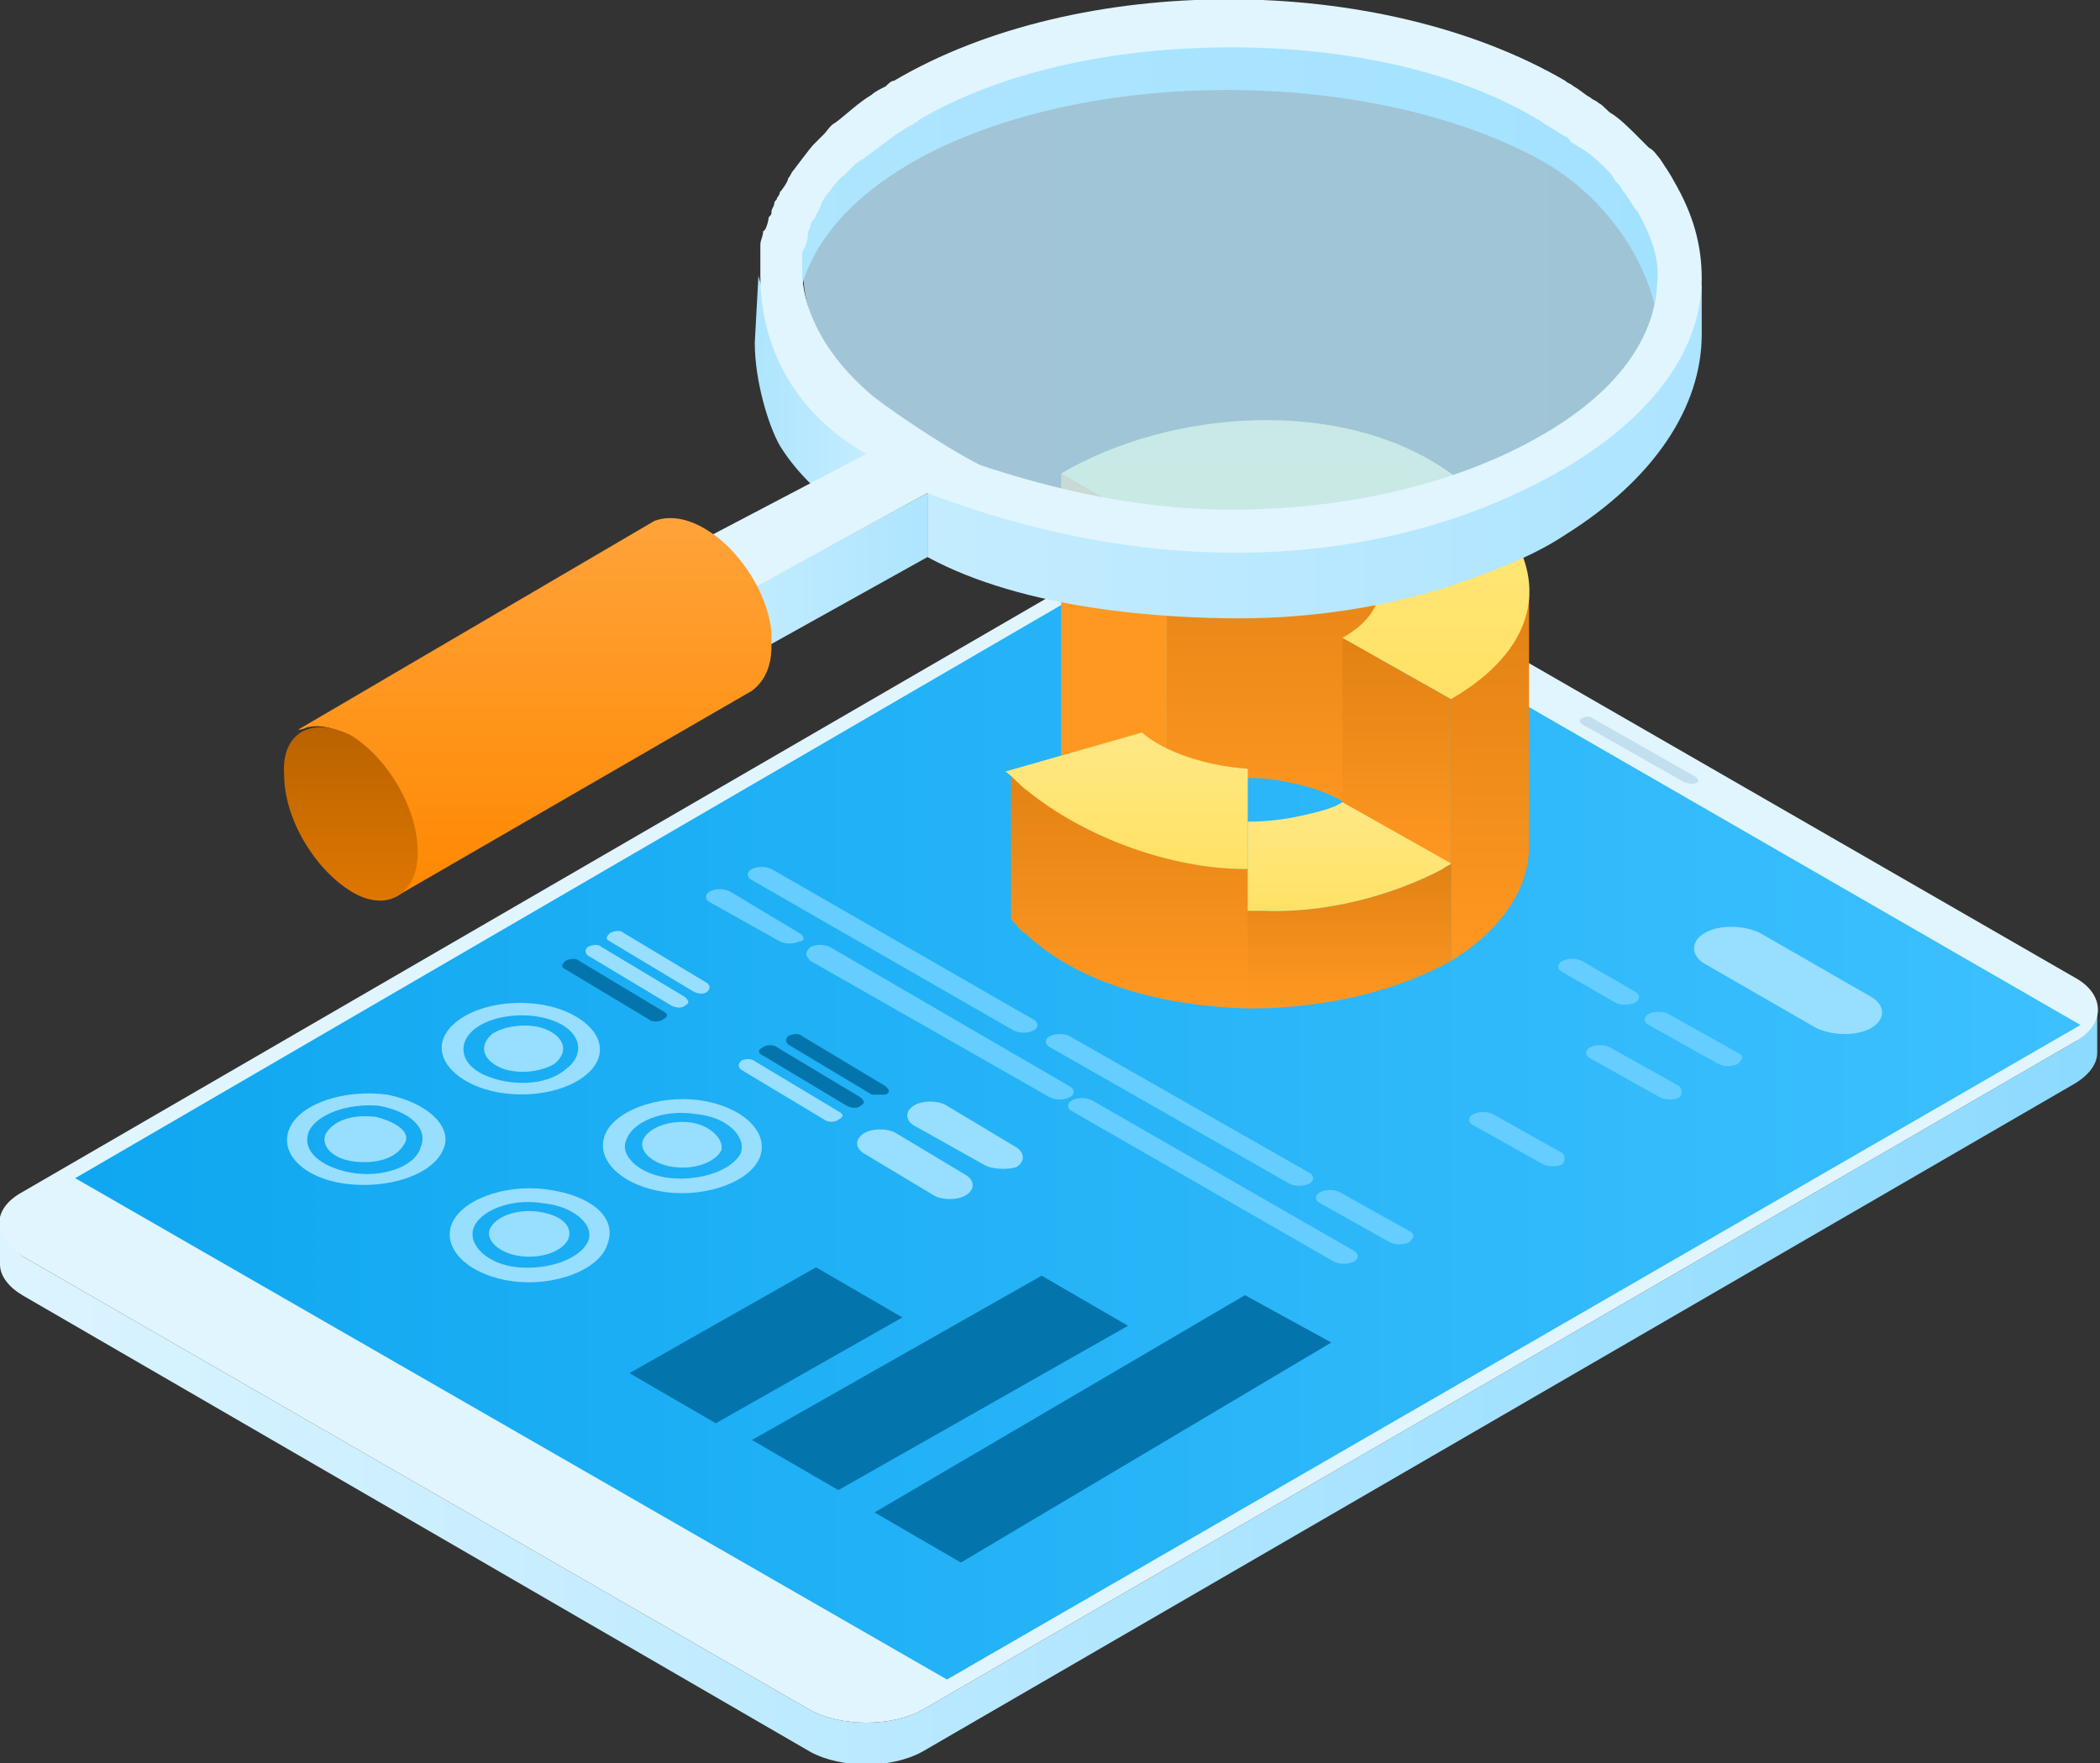 <svg width="555" height="466" viewBox="0 0 555 466" fill="none" xmlns="http://www.w3.org/2000/svg">
<rect x="0" y="0" width="555" height="466" fill="#333333" stroke="none"/>
<g clip-path="url(#clip0_982_998)">
<path d="M0 323.182C0 326.127 2.208 329.071 5.889 332.016L214.198 452.013C222.294 456.43 235.544 456.43 243.641 452.013L548.375 275.33C552.056 273.122 554.264 270.177 554.264 267.232V278.275C554.264 281.22 552.056 284.165 548.375 286.373L243.641 463.055C235.544 467.473 222.294 467.473 214.198 463.055L5.889 342.322C2.208 340.114 0 337.169 0 334.225V323.182Z" fill="url(#paint0_linear_982_998)"/>
<path d="M5.889 332.016L214.198 452.013C222.295 456.43 235.544 456.43 243.641 452.013L548.376 275.33C556.473 270.913 556.473 262.815 548.376 258.398L340.067 138.401C331.97 133.984 318.721 133.984 310.624 138.401L5.889 315.084C-2.208 319.501 -2.208 326.863 5.889 332.016Z" fill="#E1F5FF"/>
<path d="M19.875 311.403L250.266 443.915L549.848 270.913L318.721 137.665L19.875 311.403Z" fill="url(#paint1_linear_982_998)"/>
<path d="M421.035 189.933L448.27 205.393C449.006 206.129 449.006 206.866 448.27 206.866C447.534 207.602 446.062 206.866 445.326 206.866L418.091 191.406C417.355 190.67 417.355 189.933 418.091 189.933C418.827 189.197 420.299 189.197 421.035 189.933Z" fill="#C1DFEE"/>
<path d="M277.499 276.802L340.801 312.875C342.273 313.611 344.481 313.611 345.954 312.875C347.426 312.139 347.426 310.667 345.954 309.93L282.651 273.858C281.179 273.122 278.971 273.122 277.499 273.858C276.026 274.594 276.026 276.066 277.499 276.802Z" fill="#65CDFF"/>
<path d="M214.198 253.981L277.5 290.054C278.972 290.79 281.181 290.79 282.653 290.054C284.125 289.318 284.125 287.845 282.653 287.109L219.35 250.3C217.878 249.564 215.67 249.564 214.198 250.3C212.726 251.773 212.726 252.509 214.198 253.981Z" fill="#65CDFF"/>
<path d="M372.455 325.39L354.053 315.084C352.581 314.348 350.373 314.348 348.901 315.084C347.429 315.82 347.429 317.292 348.901 318.029L367.303 328.335C368.775 329.071 370.983 329.071 372.455 328.335C373.927 326.863 373.927 326.127 372.455 325.39Z" fill="#65CDFF"/>
<path d="M211.252 246.619L192.85 235.577C191.378 234.84 189.17 234.84 187.698 235.577C186.226 236.313 186.226 237.785 187.698 238.521L206.1 248.828C207.572 249.564 209.78 249.564 211.252 248.828C212.724 248.828 212.724 247.355 211.252 246.619Z" fill="#65CDFF"/>
<path d="M273.08 269.441L203.889 229.687C202.417 228.951 200.209 228.951 198.737 229.687C197.265 230.424 197.265 231.896 198.737 232.632L267.928 272.386C269.4 273.122 271.608 273.122 273.08 272.386C274.553 271.649 274.553 270.177 273.08 269.441Z" fill="#65CDFF"/>
<path d="M357.729 330.543L288.538 290.79C287.066 290.054 284.858 290.054 283.385 290.79C281.913 291.526 281.913 292.998 283.385 293.735L352.576 333.488C354.048 334.224 356.257 334.224 357.729 333.488C359.201 332.752 359.201 331.28 357.729 330.543Z" fill="#65CDFF"/>
<path d="M479.918 271.649L450.475 254.717C446.795 252.509 446.795 248.828 450.475 246.619C454.155 244.411 460.78 244.411 465.197 246.619L494.64 263.551C498.32 265.76 498.32 269.441 494.64 271.649C490.959 273.858 484.335 273.858 479.918 271.649Z" fill="#97DEFF"/>
<path d="M246.585 315.82L228.184 304.778C225.975 303.305 225.975 301.097 228.184 299.624C230.392 298.152 234.808 298.152 237.016 299.624L255.418 310.667C257.627 312.139 257.627 314.348 255.418 315.82C253.21 317.292 248.794 317.292 246.585 315.82Z" fill="#97DEFF"/>
<path d="M259.835 307.722L241.434 297.416C239.225 295.943 239.225 293.735 241.434 292.262C243.642 290.79 248.058 290.79 250.266 292.262L268.668 303.305C270.877 304.777 270.877 306.986 268.668 308.458C266.46 309.195 262.044 309.194 259.835 307.722Z" fill="#97DEFF"/>
<path d="M231.129 399.745L253.947 412.996L351.845 354.838L329.027 342.323L231.129 399.745Z" fill="#0475AC"/>
<path d="M198.742 380.604L221.56 393.855L298.112 350.421L275.294 337.169L198.742 380.604Z" fill="#0475AC"/>
<path d="M166.352 362.936L189.17 376.187L238.487 348.212L215.669 334.961L166.352 362.936Z" fill="#0475AC"/>
<path d="M145.004 272.386C140.587 270.177 133.963 270.913 130.282 273.122C126.602 276.067 127.338 279.748 131.754 281.956C136.171 284.165 142.795 283.428 146.476 281.22C150.156 278.275 149.42 274.594 145.004 272.386Z" fill="#97DEFF"/>
<path d="M150.894 267.969C142.061 263.552 128.812 264.288 121.451 269.441C114.09 274.594 115.563 281.956 124.395 286.373C133.228 290.79 146.478 290.054 153.838 284.901C161.199 279.748 159.727 272.386 150.894 267.969ZM128.076 284.165C121.451 281.22 120.715 275.33 125.868 271.65C131.02 267.969 140.589 267.233 147.214 270.177C153.838 273.122 154.575 279.011 149.422 282.692C144.27 287.109 134.701 287.109 128.076 284.165Z" fill="#97DEFF"/>
<path d="M182.545 296.679C176.656 295.943 171.504 298.152 170.032 301.096C168.559 304.041 172.24 307.722 178.128 308.458C184.017 309.194 189.17 306.986 190.642 304.041C191.378 301.096 187.697 297.415 182.545 296.679Z" fill="#97DEFF"/>
<path d="M184.754 290.79C173.713 289.318 161.936 293.735 159.728 300.36C157.519 306.986 164.88 313.612 175.921 315.084C186.962 316.556 198.74 312.139 200.948 305.514C203.156 298.888 195.795 292.262 184.754 290.79ZM177.393 311.403C169.297 310.667 163.408 305.514 165.616 301.097C167.088 296.68 175.185 292.999 184.018 294.471C192.115 295.207 197.267 300.36 195.795 304.777C193.587 309.195 185.49 312.139 177.393 311.403Z" fill="#97DEFF"/>
<path d="M142.061 320.237C136.172 319.501 131.019 321.709 129.547 324.654C128.075 327.599 131.756 331.28 137.644 332.016C143.533 332.752 148.685 330.543 150.157 327.599C151.63 323.918 147.949 320.973 142.061 320.237Z" fill="#97DEFF"/>
<path d="M144.27 314.348C133.229 312.875 121.452 317.292 119.243 323.918C117.035 330.544 124.396 337.169 135.437 338.641C146.478 340.114 158.255 335.697 160.463 329.071C163.408 321.709 156.047 315.82 144.27 314.348ZM136.909 334.961C128.812 334.224 123.66 329.071 125.132 324.654C126.604 320.237 134.701 316.556 143.534 318.029C151.631 318.765 157.519 323.918 155.311 328.335C153.103 332.752 145.006 335.697 136.909 334.961Z" fill="#97DEFF"/>
<path d="M99.371 295.207C93.482 294.471 88.329 295.943 86.121 299.624C84.649 302.569 87.593 306.25 93.482 306.986C99.371 307.722 104.523 306.25 106.731 302.569C108.94 299.624 105.259 296.679 99.371 295.207Z" fill="#97DEFF"/>
<path d="M102.314 289.318C91.272 287.846 79.495 291.526 76.551 298.152C73.607 304.778 80.231 311.403 91.272 312.876C102.314 314.348 114.091 310.667 117.035 304.041C119.979 298.152 113.355 291.526 102.314 289.318ZM92.745 309.931C84.648 308.458 79.495 304.041 81.704 298.888C83.912 294.471 92.009 291.526 100.105 292.263C108.202 293.735 113.355 298.152 111.147 303.305C109.674 308.458 100.842 311.403 92.745 309.931Z" fill="#97DEFF"/>
<path d="M183.28 262.079L161.198 248.828C159.725 248.092 160.462 247.356 161.198 246.62C162.67 245.883 164.142 245.883 164.878 246.62L186.96 259.871C187.696 260.607 187.696 261.343 186.96 262.079C186.224 262.815 184.752 262.815 183.28 262.079Z" fill="#97DEFF"/>
<path d="M177.392 265.76L155.31 252.509C154.574 251.773 154.574 251.036 155.31 250.3C156.782 249.564 158.254 249.564 158.99 250.3L181.072 263.551C181.809 264.288 182.545 265.024 181.072 265.76C180.336 266.496 178.864 266.496 177.392 265.76Z" fill="#97DEFF"/>
<path d="M171.502 269.441L149.42 256.19C147.948 255.454 148.684 254.718 149.42 253.981C150.892 253.245 152.365 253.245 153.101 253.981L175.183 267.233C176.655 267.969 176.655 268.705 175.183 269.441C174.447 270.177 172.239 270.177 171.502 269.441Z" fill="#0475AC"/>
<path d="M230.392 289.318L208.31 276.067C207.574 275.331 207.574 274.594 208.31 273.858C209.782 273.122 211.254 273.122 211.99 273.858L234.072 287.109C234.809 287.846 235.545 288.582 234.072 289.318C233.336 289.318 231.128 289.318 230.392 289.318Z" fill="#0475AC"/>
<path d="M223.764 292.263L201.682 279.012C200.21 278.275 200.21 277.539 201.682 276.803C202.418 276.067 204.627 276.067 205.363 276.803L227.445 290.054C228.181 290.79 228.917 291.527 227.445 292.263C226.709 292.999 225.237 292.999 223.764 292.263Z" fill="#0475AC"/>
<path d="M217.877 295.943L195.794 282.692C195.058 281.956 195.058 281.22 195.794 280.484C196.53 279.748 198.739 279.748 199.475 280.484L221.557 293.735C223.029 294.471 223.029 295.207 221.557 295.943C220.821 296.68 218.613 296.68 217.877 295.943Z" fill="#97DEFF"/>
<path d="M459.311 278.275L440.909 267.969C439.437 267.232 437.229 267.232 435.756 267.969C434.284 268.705 434.284 270.177 435.756 270.913L454.158 281.22C455.63 281.956 457.839 281.956 459.311 281.22C460.783 279.747 460.783 279.011 459.311 278.275Z" fill="#65CDFF"/>
<path d="M432.074 262.079L418.089 253.981C416.617 253.245 414.408 253.245 412.936 253.981C411.464 254.718 411.464 256.19 412.936 256.926L426.922 265.024C428.394 265.76 430.602 265.76 432.074 265.024C433.546 264.288 433.546 262.815 432.074 262.079Z" fill="#65CDFF"/>
<path d="M443.854 287.109L425.452 276.803C423.98 276.066 421.772 276.066 420.299 276.803C418.827 277.539 418.827 279.011 420.299 279.747L438.701 290.054C440.173 290.79 442.382 290.79 443.854 290.054C444.59 289.318 444.59 287.845 443.854 287.109Z" fill="#65CDFF"/>
<path d="M412.94 304.778L394.538 294.471C393.066 293.735 390.858 293.735 389.385 294.471C387.913 295.207 387.913 296.68 389.385 297.416L407.787 307.722C409.259 308.458 411.468 308.458 412.94 307.722C413.676 306.986 413.676 305.514 412.94 304.778Z" fill="#65CDFF"/>
<path d="M404.106 156.806V223.798C404.106 234.84 396.745 245.883 383.496 253.981V183.308C383.496 183.308 404.106 167.848 404.106 156.806Z" fill="url(#paint2_linear_982_998)"/>
<path d="M364.356 153.125C364.356 152.389 364.356 151.653 364.356 150.916C364.356 150.18 364.356 149.444 363.62 148.708C360.675 139.874 349.634 136.193 341.537 134.721C331.968 133.248 322.399 133.984 312.831 136.929C311.358 137.665 309.886 138.401 308.414 139.138V211.283C309.886 210.547 311.358 209.811 312.831 209.074C321.663 205.394 331.232 204.657 340.801 206.866C348.898 208.338 358.467 212.019 362.884 219.381C362.884 220.117 363.62 220.853 363.62 221.589C363.62 221.589 363.62 222.326 364.356 222.326V153.125Z" fill="url(#paint3_linear_982_998)"/>
<path d="M383.496 228.951L354.789 212.755V168.584L383.496 184.78V228.951Z" fill="url(#paint4_linear_982_998)"/>
<path d="M308.416 218.645L280.445 202.449V125.15L308.416 141.346V218.645Z" fill="#FF9821"/>
<path d="M383.496 125.15C410.73 144.291 411.467 168.585 383.496 184.781L354.789 168.585C368.038 161.223 368.038 148.708 354.789 141.346C342.276 133.984 320.929 133.984 308.416 141.346L280.445 125.15C309.152 108.218 354.789 104.537 383.496 125.15Z" fill="url(#paint5_linear_982_998)"/>
<path d="M272.348 209.074C287.805 221.589 309.888 229.687 329.762 229.687H330.498V266.496C330.498 266.496 329.026 266.496 328.289 266.496C308.415 265.76 285.597 260.607 270.876 246.619C269.404 245.883 268.667 244.411 267.195 242.938V202.449C267.931 205.393 270.14 206.866 272.348 209.074Z" fill="url(#paint6_linear_982_998)"/>
<path d="M329.761 203.185V229.687H329.025C309.887 229.687 287.069 221.589 271.611 209.074C269.403 207.602 267.931 205.394 265.723 203.921L301.79 193.615C307.679 198.768 318.72 202.449 329.761 203.185Z" fill="url(#paint7_linear_982_998)"/>
<path d="M333.442 240.73C349.636 241.466 367.301 237.049 381.287 229.687C382.023 228.951 382.759 228.951 383.495 228.215V253.981C368.774 262.079 351.844 265.76 334.914 266.496C333.442 266.496 331.97 266.496 329.762 266.496V240.73C331.97 240.73 331.97 240.73 333.442 240.73Z" fill="url(#paint8_linear_982_998)"/>
<path d="M354.788 212.019L383.495 228.215C382.759 228.951 382.023 228.951 381.287 229.687C367.301 237.049 349.636 241.466 333.442 240.73C331.97 240.73 331.234 240.73 329.762 240.73V217.172C335.65 217.172 340.803 216.436 346.691 214.964C349.636 214.228 352.58 213.491 354.788 212.019Z" fill="url(#paint9_linear_982_998)"/>
<path opacity="0.8" d="M212.348 74.039C213.083 84.755 218.969 95.47 230.005 105.421C232.212 107.717 249.133 119.198 260.168 123.791C280.032 130.679 302.103 136.037 326.382 136.037C358.017 136.037 386.709 129.148 408.78 115.371C424.966 105.421 435.266 93.174 438.209 80.162C435.266 67.15 424.966 49.546 406.573 39.595C361.695 15.102 289.596 15.102 244.719 39.595C226.326 49.546 216.026 61.792 212.348 74.039Z" fill="url(#paint10_linear_982_998)"/>
<path d="M405.579 24.523C360.679 0.965 287.807 0.965 243.643 24.523C217.144 38.51 206.839 57.651 211.992 75.319C215.672 62.804 225.977 51.025 243.643 41.455C287.807 17.897 360.679 17.897 405.579 41.455C423.981 51.025 434.286 67.957 437.231 80.472C442.383 62.068 432.078 38.51 405.579 24.523Z" fill="url(#paint11_linear_982_998)"/>
<path d="M200.442 72.881L199.477 90.55C199.477 100.856 203.157 112.635 206.101 117.788C209.782 123.678 214.934 129.567 226.711 138.401L229.656 119.261C229.656 119.261 204.122 88.341 200.442 72.881Z" fill="url(#paint12_linear_982_998)"/>
<path d="M245.117 122.941C259.839 128.831 264.991 130.303 270.88 131.775C281.185 134.72 292.226 136.929 303.267 138.401C322.405 140.61 341.543 139.873 360.681 136.929C379.083 133.248 397.485 128.095 413.678 117.788C437.969 103.065 449.746 75.09 449.746 75.09V88.341C449.746 107.482 437.233 126.622 413.678 141.346C404.845 147.235 394.54 150.916 384.235 154.597C375.402 157.542 365.833 159.75 356.264 161.223C346.695 162.695 337.126 163.431 327.558 163.431C307.684 163.431 270.88 161.223 245.117 147.235V122.941Z" fill="url(#paint13_linear_982_998)"/>
<path d="M245.115 147.235L193.59 175.946V158.278L245.115 130.303V147.235Z" fill="url(#paint14_linear_982_998)"/>
<path d="M184.02 143.554L189.908 160.487L245.114 130.303C310.624 155.333 370.982 148.708 413.675 123.678C437.229 109.69 449.742 92.022 449.742 73.618C449.742 64.784 447.534 56.686 442.382 47.852C441.645 46.379 440.173 44.171 438.701 41.962C437.965 41.226 437.229 39.754 435.757 39.017C435.021 38.281 433.549 36.809 432.813 36.073C430.604 33.864 428.396 31.656 426.188 30.183C424.716 29.447 423.98 27.975 422.508 27.238C421.771 26.502 421.035 26.502 420.299 25.766C418.827 25.03 417.355 23.558 415.883 22.821C415.147 22.085 414.411 22.085 413.675 21.349C364.358 -7.362 284.862 -7.362 236.281 21.349C235.545 21.349 234.809 22.085 234.073 22.821C232.6 23.558 231.128 24.294 230.392 25.03C226.712 27.238 223.768 30.183 220.823 32.392C219.351 33.128 218.615 34.6 217.879 35.337C217.143 36.073 215.671 37.545 214.935 38.281C214.199 39.017 209.782 44.907 209.782 44.907C209.046 45.643 209.046 46.379 208.31 47.115C208.31 47.852 206.838 50.06 206.102 50.796C206.102 51.532 205.366 52.269 205.366 52.269C205.366 53.005 204.63 53.005 204.63 53.741C204.63 54.477 203.894 55.213 203.894 55.949C203.894 56.686 203.894 56.686 203.157 57.422C203.157 58.158 202.421 61.103 201.685 61.103C201.685 62.575 200.949 63.311 200.949 64.784C200.949 65.52 200.949 66.256 200.949 66.256C200.949 67.728 200.949 69.201 200.949 71.409C200.949 71.409 200.949 71.409 200.949 72.145V72.882C200.949 86.869 206.102 106.746 228.92 119.997L184.02 143.554ZM229.656 103.801C218.615 94.231 212.726 83.188 211.99 72.882V72.145C211.99 70.673 211.99 69.937 211.99 69.201V68.464V67.728C211.99 66.992 211.99 66.256 212.726 65.52C212.726 65.52 213.462 63.311 213.462 62.575V61.839C213.462 61.103 214.199 60.367 214.199 59.63C214.199 59.63 214.199 58.894 214.935 58.158C214.935 58.158 215.671 57.422 215.671 56.686C216.407 55.949 217.143 53.741 217.143 53.741C217.143 53.005 217.879 53.005 217.879 52.269C218.615 51.532 221.559 47.115 223.031 46.379C223.768 45.643 224.504 44.907 225.24 44.171C225.976 43.434 226.712 42.698 228.184 41.962C231.128 39.754 234.073 37.545 237.017 35.337C238.489 34.6 239.225 33.864 240.697 33.128C241.433 33.128 241.433 32.392 242.169 32.392L242.905 31.656C264.252 19.141 293.695 12.515 325.346 12.515C356.997 12.515 386.44 19.141 407.786 32.392C408.522 33.128 409.258 33.128 409.994 33.864C411.466 34.6 412.203 35.337 413.675 36.073C414.411 36.073 415.147 37.545 415.147 37.545C416.619 38.281 417.355 39.017 418.827 39.754C421.035 41.226 423.244 43.434 424.716 44.907C425.452 45.643 426.188 46.379 426.924 47.852C427.66 48.588 428.396 49.324 429.132 50.796C430.604 52.269 431.34 54.477 432.813 55.949C436.493 62.575 438.701 68.464 437.965 75.09C437.229 89.814 426.924 103.801 407.786 114.844C386.44 127.359 356.997 134.72 325.346 134.72C301.791 134.72 278.973 129.567 259.099 122.942C248.794 117.788 231.864 106.009 229.656 103.801Z" fill="#E1F5FF"/>
<path d="M194.325 146.499C199.478 152.389 203.158 159.751 203.894 167.112C203.894 168.585 203.894 170.057 203.894 170.793C203.894 176.683 201.686 180.364 198.742 182.572L104.524 237.049C107.469 234.841 109.677 231.16 109.677 225.27C109.677 217.172 105.996 209.074 101.58 203.185C99.372 200.24 96.427 197.296 92.747 195.087C89.803 192.879 85.386 191.406 81.706 192.142C80.97 192.142 80.234 192.879 78.762 192.879L172.979 137.665C181.076 134.721 189.909 141.346 194.325 146.499Z" fill="url(#paint15_linear_982_998)"/>
<path d="M92.747 194.351C102.316 200.24 110.413 213.492 110.413 225.27C110.413 236.313 102.316 241.466 92.747 235.577C83.178 229.687 75.082 216.436 75.082 204.657C74.346 193.615 82.442 189.198 92.747 194.351Z" fill="url(#paint16_linear_982_998)"/>
</g>
<defs>
<linearGradient id="paint0_linear_982_998" x1="0" y1="366.519" x2="554.715" y2="366.519" gradientUnits="userSpaceOnUse">
<stop offset="8e-08" stop-color="#DCF4FF"/>
<stop offset="1" stop-color="#8CDAFF"/>
</linearGradient>
<linearGradient id="paint1_linear_982_998" x1="19.617" y1="290.935" x2="549.627" y2="290.935" gradientUnits="userSpaceOnUse">
<stop stop-color="#0FA7F0"/>
<stop offset="0.828" stop-color="#35BCFC"/>
<stop offset="1" stop-color="#3DC0FF"/>
</linearGradient>
<linearGradient id="paint2_linear_982_998" x1="393.801" y1="156.806" x2="393.801" y2="253.981" gradientUnits="userSpaceOnUse">
<stop stop-color="#E18214"/>
<stop offset="1" stop-color="#FF9821"/>
</linearGradient>
<linearGradient id="paint3_linear_982_998" x1="336.385" y1="133.984" x2="336.385" y2="222.326" gradientUnits="userSpaceOnUse">
<stop stop-color="#E18214"/>
<stop offset="1" stop-color="#FF9821"/>
</linearGradient>
<linearGradient id="paint4_linear_982_998" x1="369.142" y1="168.584" x2="369.142" y2="228.951" gradientUnits="userSpaceOnUse">
<stop stop-color="#E18214"/>
<stop offset="1" stop-color="#FF9821"/>
</linearGradient>
<linearGradient id="paint5_linear_982_998" x1="342.322" y1="111.037" x2="342.322" y2="184.781" gradientUnits="userSpaceOnUse">
<stop stop-color="#FFE885"/>
<stop offset="1" stop-color="#FFE264"/>
</linearGradient>
<linearGradient id="paint6_linear_982_998" x1="298.847" y1="202.449" x2="298.847" y2="266.496" gradientUnits="userSpaceOnUse">
<stop stop-color="#E18214"/>
<stop offset="1" stop-color="#FF9821"/>
</linearGradient>
<linearGradient id="paint7_linear_982_998" x1="297.742" y1="193.615" x2="297.742" y2="229.687" gradientUnits="userSpaceOnUse">
<stop stop-color="#FFE885"/>
<stop offset="1" stop-color="#FFE264"/>
</linearGradient>
<linearGradient id="paint8_linear_982_998" x1="356.628" y1="228.215" x2="356.628" y2="266.496" gradientUnits="userSpaceOnUse">
<stop stop-color="#E18214"/>
<stop offset="1" stop-color="#FF9821"/>
</linearGradient>
<linearGradient id="paint9_linear_982_998" x1="356.628" y1="212.019" x2="356.628" y2="240.81" gradientUnits="userSpaceOnUse">
<stop stop-color="#FFE885"/>
<stop offset="1" stop-color="#FFE264"/>
</linearGradient>
<linearGradient id="paint10_linear_982_998" x1="437.476" y1="78.481" x2="212.382" y2="78.481" gradientUnits="userSpaceOnUse">
<stop stop-color="#BAE9FF"/>
<stop offset="1" stop-color="#BDEAFF"/>
</linearGradient>
<linearGradient id="paint11_linear_982_998" x1="210.585" y1="43.679" x2="438.477" y2="43.679" gradientUnits="userSpaceOnUse">
<stop offset="8e-08" stop-color="#AEE5FF"/>
<stop offset="1" stop-color="#A3E2FF"/>
</linearGradient>
<linearGradient id="paint12_linear_982_998" x1="199.711" y1="105.568" x2="229.304" y2="105.568" gradientUnits="userSpaceOnUse">
<stop offset="8e-08" stop-color="#AEE5FF"/>
<stop offset="1" stop-color="#C4ECFF"/>
</linearGradient>
<linearGradient id="paint13_linear_982_998" x1="245.209" y1="119.145" x2="450.196" y2="119.145" gradientUnits="userSpaceOnUse">
<stop offset="8e-08" stop-color="#C4ECFF"/>
<stop offset="1" stop-color="#ADE4FF"/>
</linearGradient>
<linearGradient id="paint14_linear_982_998" x1="193.797" y1="153.031" x2="245.192" y2="153.031" gradientUnits="userSpaceOnUse">
<stop offset="8e-08" stop-color="#C3ECFF"/>
<stop offset="1" stop-color="#AEE5FF"/>
</linearGradient>
<linearGradient id="paint15_linear_982_998" x1="141.328" y1="136.939" x2="141.328" y2="237.049" gradientUnits="userSpaceOnUse">
<stop stop-color="#FFA33A"/>
<stop offset="1" stop-color="#FF8800"/>
</linearGradient>
<linearGradient id="paint16_linear_982_998" x1="92.724" y1="192.208" x2="92.724" y2="238.041" gradientUnits="userSpaceOnUse">
<stop stop-color="#B96300"/>
<stop offset="1" stop-color="#DF7700"/>
</linearGradient>
<clipPath id="clip0_982_998">
<rect width="555" height="466" fill="white"/>
</clipPath>
</defs>
</svg>
